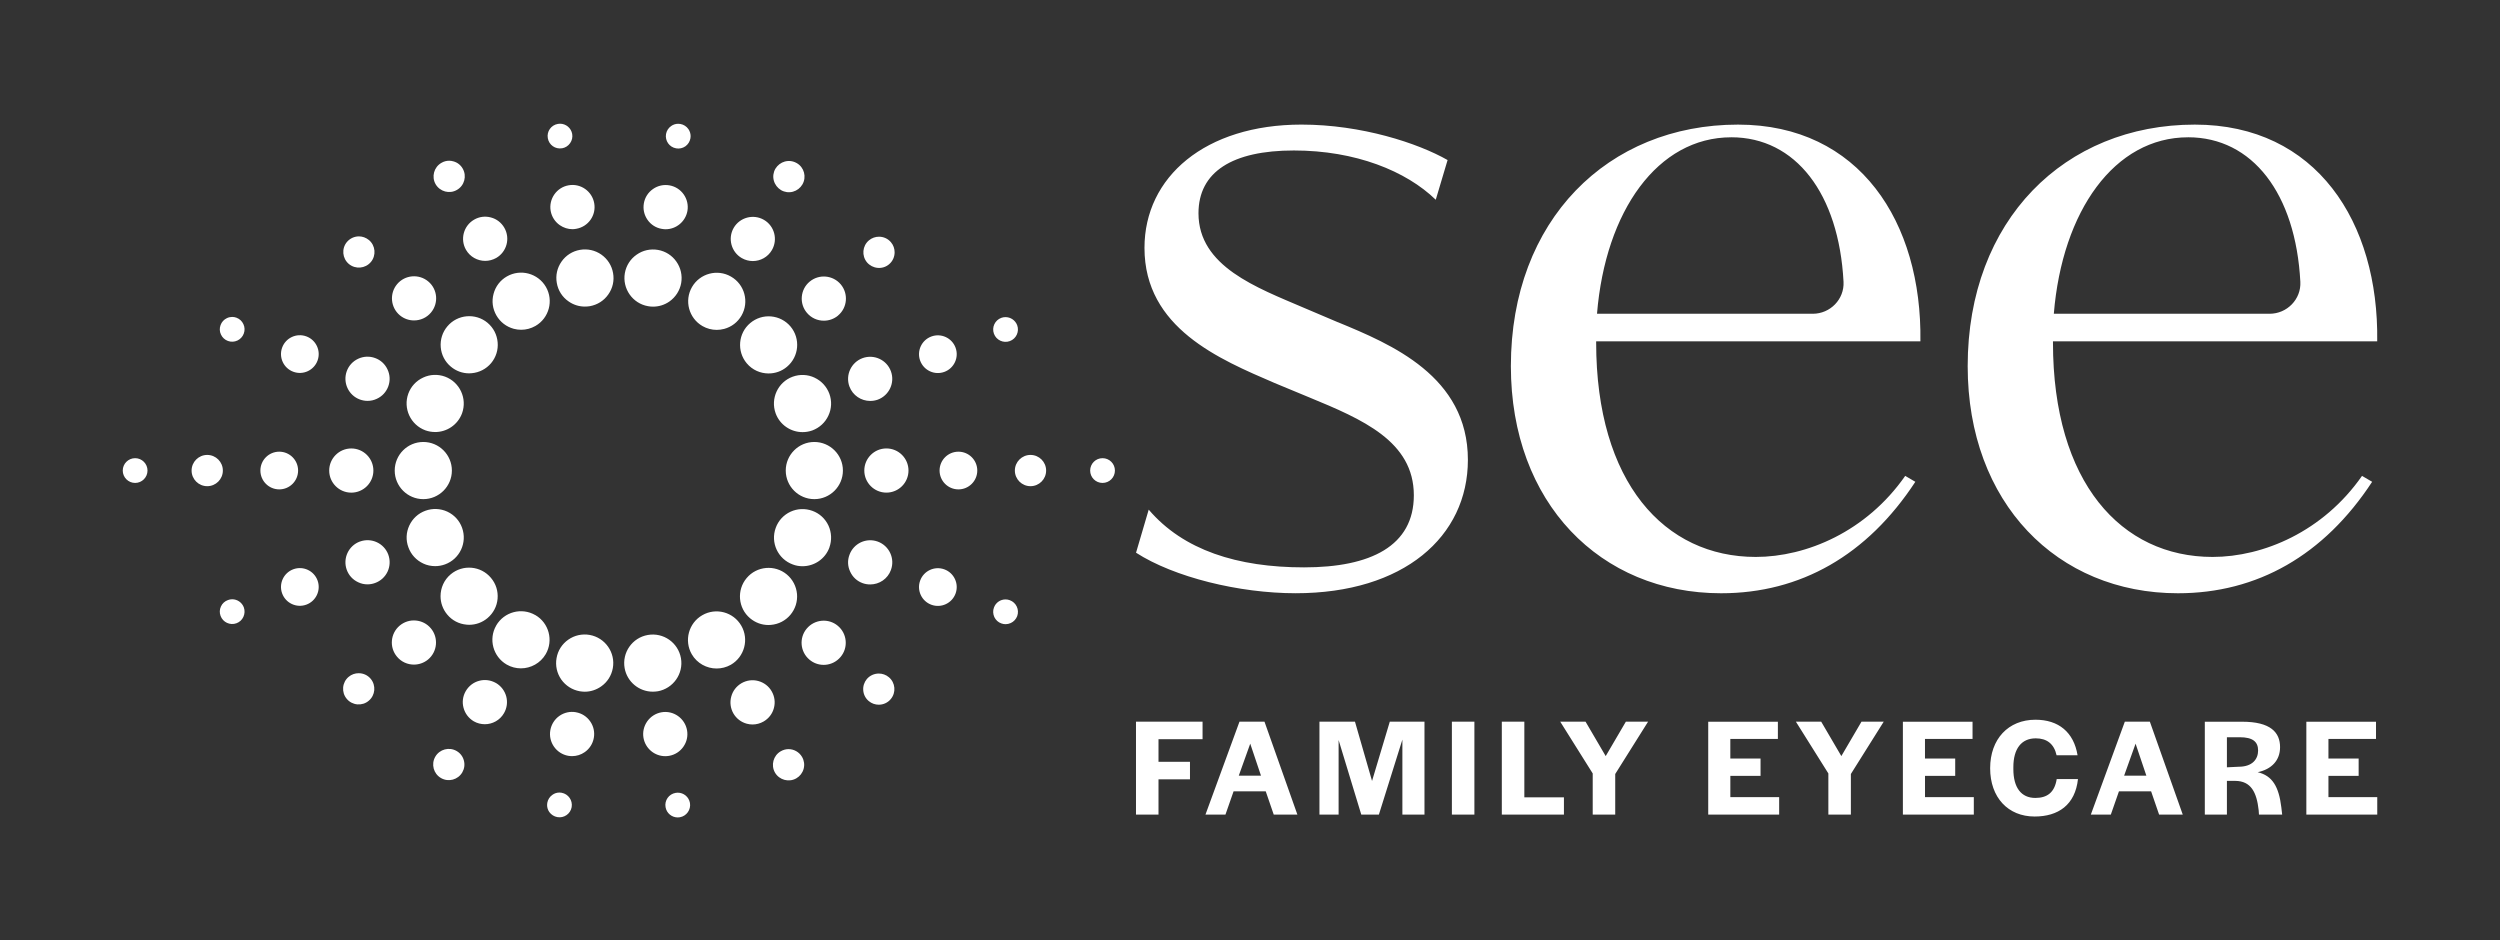 <svg xmlns="http://www.w3.org/2000/svg" id="Layer_1" viewBox="0 0 1140.57 428.94"><rect x="0" y="0" width="1140.57" height="428.94" fill="#333333" stroke="none"/><defs><style>.cls-1{fill:#fff;stroke-width:0px;}</style></defs><path class="cls-1" d="M169.2,119.55c2.51-2.99,2.13-7.51-.86-10.02-1.36-1.12-2.99-1.69-4.58-1.69-2.04,0-4.05.89-5.47,2.54-2.54,3.02-2.13,7.51.86,10.05,3.02,2.51,7.51,2.13,10.05-.89ZM163.43,163.67c-2.45,1.12-4.32,3.16-5.23,5.68-1.89,5.23.8,11.03,6,12.92,1.15.41,2.31.62,3.49.62,1.45,0,2.87-.3,4.23-.95,2.45-1.12,4.29-3.13,5.23-5.68.92-2.54.8-5.26-.36-7.72-1.12-2.42-3.13-4.29-5.68-5.2-2.51-.92-5.26-.8-7.69.33ZM188.89,146.19c2.87,0,5.74-1.21,7.72-3.58,3.58-4.26,3.05-10.62-1.21-14.19-4.26-3.58-10.65-3.05-14.22,1.21-3.58,4.26-3.02,10.65,1.24,14.22,1.89,1.57,4.17,2.34,6.48,2.34ZM212.88,284.99c.38.03.77.06,1.15.06,3.08,0,6-1.06,8.37-3.05,2.66-2.25,4.32-5.38,4.61-8.84.3-3.49-.77-6.86-3.02-9.52-4.61-5.53-12.86-6.24-18.36-1.63-3.08,2.57-4.64,6.27-4.64,9.99,0,2.96,1.01,5.94,3.05,8.37,2.22,2.69,5.38,4.32,8.84,4.61ZM164.23,247.05c-5.23,1.89-7.92,7.69-6.03,12.92.92,2.54,2.78,4.55,5.23,5.68,1.36.65,2.78.95,4.23.95,1.18,0,2.34-.21,3.46-.62,2.54-.92,4.55-2.75,5.71-5.2,1.12-2.45,1.24-5.17.33-7.72-1.89-5.2-7.69-7.9-12.92-6ZM193.06,257.08c1.74.83,3.61,1.21,5.5,1.21,1.51,0,3.02-.27,4.47-.8,6.74-2.45,10.23-9.94,7.78-16.71-1.18-3.28-3.58-5.88-6.74-7.36-3.16-1.45-6.71-1.6-9.97-.41-3.28,1.18-5.88,3.58-7.36,6.74-1.48,3.16-1.63,6.71-.41,9.97,1.18,3.28,3.58,5.88,6.74,7.36ZM208.47,86.64c3.43-1.95,4.58-6.33,2.63-9.73-.95-1.66-2.48-2.84-4.32-3.31-.62-.18-1.24-.27-1.86-.27-1.24,0-2.45.32-3.55.98-3.4,1.95-4.58,6.33-2.63,9.73,1.98,3.4,6.36,4.58,9.73,2.6ZM212.61,113.99c1.86,3.22,5.26,5.03,8.75,5.03,1.72,0,3.43-.44,5.03-1.33,4.82-2.78,6.48-8.96,3.7-13.78-1.36-2.34-3.52-4.02-6.12-4.7-2.6-.71-5.32-.36-7.66,1-4.82,2.78-6.48,8.96-3.7,13.78ZM222.46,147.29c-5.5-4.61-13.75-3.9-18.36,1.6-2.25,2.66-3.31,6.06-3.02,9.52s1.92,6.62,4.58,8.84c2.37,2.01,5.32,3.08,8.37,3.08.38,0,.77-.03,1.15-.06,3.46-.3,6.62-1.92,8.87-4.58,2.22-2.66,3.31-6.06,2.99-9.52-.3-3.49-1.92-6.62-4.58-8.87ZM136,214.67c0-4.75-3.85-8.6-8.6-8.6s-8.6,3.85-8.6,8.6,3.85,8.6,8.6,8.6,8.6-3.85,8.6-8.6ZM133.85,169.62c4.46,1.63,9.4-.67,11.03-5.13,1.63-4.46-.67-9.4-5.13-11.03-4.46-1.63-9.4.67-11.03,5.13s.67,9.4,5.13,11.03ZM170.35,214.68c0-5.56-4.52-10.08-10.08-10.08s-10.08,4.52-10.08,10.08,4.52,10.08,10.08,10.08,10.08-4.52,10.08-10.08ZM163.64,307.14c-1.63,0-3.25.53-4.58,1.66-1.45,1.21-2.34,2.93-2.51,4.85-.15,1.89.41,3.73,1.66,5.2,1.21,1.45,2.93,2.34,4.82,2.51,1.89.15,3.76-.41,5.2-1.66,3.02-2.51,3.4-7.01.89-10.02-1.42-1.69-3.43-2.54-5.47-2.54ZM133.85,259.7c-4.46,1.63-6.76,6.57-5.13,11.03,1.63,4.46,6.57,6.76,11.03,5.13,4.46-1.63,6.76-6.57,5.13-11.03s-6.57-6.76-11.03-5.13ZM61.65,209.03c-3.1,0-5.65,2.54-5.65,5.65s2.54,5.65,5.65,5.65,5.65-2.54,5.65-5.65-2.54-5.65-5.65-5.65ZM105.92,273.4c-.65,0-1.3.12-1.92.36-1.42.5-2.57,1.54-3.19,2.9-.65,1.39-.71,2.9-.18,4.32,1.06,2.93,4.32,4.44,7.24,3.37,1.39-.5,2.54-1.54,3.16-2.9.65-1.39.71-2.93.21-4.35-.86-2.28-3.02-3.7-5.32-3.7ZM104,155.56c2.9,1.06,6.15-.44,7.22-3.37.53-1.42.47-2.96-.18-4.32-.62-1.36-1.74-2.39-3.16-2.93-.65-.24-1.3-.35-1.95-.35-.8,0-1.63.18-2.37.53-1.39.65-2.42,1.77-2.93,3.19-.53,1.42-.47,2.96.18,4.32.62,1.36,1.77,2.42,3.19,2.93ZM94.54,207.55c-3.93,0-7.13,3.19-7.13,7.13s3.19,7.13,7.13,7.13,7.13-3.19,7.13-7.13-3.19-7.13-7.13-7.13ZM198.53,197.11c5.32,0,10.32-3.28,12.27-8.55,2.45-6.77-1.04-14.25-7.78-16.74-3.28-1.18-6.83-1.04-9.97.44-3.16,1.45-5.56,4.05-6.77,7.33-2.45,6.77,1.04,14.25,7.78,16.74,1.48.53,2.99.77,4.47.77ZM342.21,282.07c2.4,2.01,5.32,3.08,8.4,3.08.35,0,.74-.03,1.12-.06,3.49-.3,6.62-1.92,8.87-4.58,2.25-2.69,3.31-6.06,3.02-9.52-.33-3.49-1.95-6.62-4.61-8.87-5.5-4.61-13.75-3.9-18.36,1.6-4.64,5.5-3.93,13.75,1.57,18.36ZM378.38,249.78c1.18-3.28,1.03-6.83-.41-9.99-1.48-3.16-4.08-5.56-7.36-6.74-3.28-1.18-6.8-1.04-9.96.41-3.16,1.48-5.56,4.08-6.74,7.36-2.48,6.74,1.01,14.25,7.78,16.71,1.45.56,2.96.8,4.44.8,5.32,0,10.35-3.28,12.27-8.55ZM371.64,172.3c-3.16-1.48-6.71-1.63-9.99-.44-6.74,2.45-10.23,9.96-7.78,16.71,1.92,5.29,6.95,8.58,12.27,8.58,1.48,0,2.99-.24,4.47-.77,3.25-1.21,5.88-3.61,7.33-6.77,1.48-3.13,1.63-6.68.44-9.96-1.21-3.25-3.61-5.88-6.74-7.33ZM384.56,214.68c0-7.19-5.86-13.04-13.04-13.04s-13.04,5.86-13.04,13.04,5.85,13.04,13.04,13.04,13.04-5.85,13.04-13.04ZM350.67,170.38c2.96,0,5.94-.98,8.37-3.05,5.5-4.61,6.24-12.83,1.63-18.36-2.25-2.66-5.38-4.29-8.87-4.61-3.46-.3-6.83.77-9.52,3.02-5.5,4.61-6.21,12.86-1.6,18.36,2.57,3.08,6.27,4.64,9.99,4.64ZM180.08,214.68c0,7.19,5.85,13.04,13.04,13.04s13.04-5.85,13.04-13.04-5.83-13.04-13.04-13.04-13.04,5.86-13.04,13.04ZM356.35,86.75c1.66.95,3.58,1.21,5.41.71,1.83-.5,3.37-1.69,4.32-3.31,1.98-3.4.83-7.78-2.57-9.73-1.12-.65-2.34-.98-3.58-.98-.62,0-1.24.09-1.83.24-1.83.5-3.37,1.69-4.35,3.31-.95,1.66-1.21,3.58-.71,5.41s1.69,3.37,3.31,4.35ZM460.7,155.62c2.93-1.06,4.44-4.32,3.37-7.24-.86-2.28-3.02-3.7-5.32-3.7-.65,0-1.3.09-1.92.33-2.93,1.06-4.44,4.32-3.37,7.24,1.06,2.93,4.32,4.44,7.24,3.37ZM397.01,182.92c1.15,0,2.31-.18,3.46-.59,5.2-1.92,7.9-7.72,6-12.92-1.89-5.23-7.69-7.92-12.92-6.03-5.23,1.92-7.92,7.72-6.03,12.92,1.51,4.11,5.38,6.62,9.49,6.62ZM400.41,122.21c1.89.18,3.76-.41,5.2-1.63,1.69-1.42,2.54-3.43,2.54-5.47,0-1.63-.53-3.25-1.66-4.58-1.42-1.69-3.43-2.54-5.47-2.54-1.63,0-3.25.56-4.58,1.66-3.02,2.54-3.4,7.04-.89,10.05,1.24,1.45,2.96,2.34,4.85,2.51ZM256.46,67.65c1.48-.27,2.78-1.09,3.64-2.34.86-1.21,1.21-2.72.95-4.2-.5-2.75-2.87-4.67-5.56-4.67-.33,0-.65.03-.98.09-3.08.53-5.15,3.46-4.58,6.53.53,3.08,3.43,5.12,6.54,4.58ZM295.64,139.69c.77.15,1.54.21,2.31.21,2.66,0,5.23-.8,7.45-2.34,2.84-2.01,4.76-5,5.38-8.43.59-3.43-.18-6.89-2.16-9.73-1.98-2.87-4.97-4.76-8.4-5.38-3.46-.59-6.92.15-9.76,2.16-2.87,1.98-4.76,4.97-5.38,8.4-1.24,7.07,3.49,13.87,10.56,15.11ZM251.23,96.22c.47,2.63,1.95,4.97,4.17,6.51,1.72,1.18,3.7,1.83,5.77,1.83.56,0,1.15-.06,1.74-.18,5.5-.95,9.17-6.18,8.19-11.65v-.03c-.98-5.47-6.21-9.14-11.68-8.16-5.47.95-9.14,6.21-8.19,11.68ZM225.18,134.04c-.92,3.37-.44,6.86,1.3,9.88s4.55,5.17,7.92,6.09c1.12.3,2.25.44,3.4.44,2.25,0,4.46-.59,6.48-1.74,6.24-3.58,8.37-11.59,4.79-17.8-3.61-6.24-11.59-8.37-17.83-4.79-3.02,1.74-5.17,4.55-6.06,7.92ZM308.45,67.68c1.48.27,2.99-.06,4.23-.92,1.21-.86,2.04-2.16,2.31-3.64.06-.33.09-.68.09-1,0-1.15-.36-2.28-1.01-3.22-.86-1.24-2.16-2.07-3.64-2.34-.36-.06-.68-.09-1.01-.09-1.15,0-2.28.35-3.22,1.03-1.24.86-2.07,2.16-2.34,3.64-.53,3.08,1.51,6,4.58,6.53ZM301.91,104.41c.59.12,1.18.18,1.77.18,4.79,0,9.05-3.46,9.94-8.34.95-5.47-2.69-10.7-8.16-11.68-2.66-.47-5.35.12-7.54,1.66-2.22,1.54-3.7,3.84-4.17,6.51-.47,2.66.12,5.32,1.66,7.54,1.54,2.22,3.87,3.7,6.51,4.14ZM320.48,148.76c2.01,1.15,4.23,1.74,6.51,1.74,1.12,0,2.25-.15,3.37-.44,3.37-.89,6.18-3.05,7.92-6.06,3.61-6.21,1.48-14.22-4.76-17.8-6.21-3.61-14.19-1.48-17.8,4.73-3.61,6.24-1.48,14.22,4.76,17.83ZM338.4,117.74c1.6.92,3.34,1.36,5.06,1.36,3.46,0,6.86-1.8,8.72-5.03,2.78-4.82,1.15-11-3.67-13.78-4.82-2.78-11-1.12-13.78,3.67-2.78,4.82-1.12,11,3.67,13.78ZM338.19,285.44c-3.58-6.21-11.56-8.37-17.8-4.76-6.21,3.58-8.37,11.56-4.79,17.8,2.42,4.17,6.83,6.51,11.33,6.51,2.22,0,4.47-.56,6.51-1.71,6.21-3.61,8.37-11.59,4.76-17.83ZM196.55,286.65c-1.72-2.07-4.17-3.31-6.83-3.55-2.69-.24-5.29.59-7.36,2.31-4.26,3.58-4.82,9.94-1.24,14.19,1.98,2.4,4.85,3.61,7.72,3.61,2.28,0,4.58-.77,6.48-2.34,4.26-3.58,4.82-9.96,1.24-14.22ZM404.4,204.59c-5.56,0-10.08,4.52-10.08,10.08s4.52,10.08,10.08,10.08,10.08-4.52,10.08-10.08-4.52-10.08-10.08-10.08ZM406.47,260.01c1.92-5.2-.77-11-6-12.92-2.54-.92-5.26-.8-7.72.33-2.42,1.15-4.29,3.16-5.2,5.71-.95,2.51-.83,5.26.33,7.69,1.12,2.45,3.13,4.32,5.68,5.23,1.12.41,2.31.59,3.46.59,4.11,0,7.98-2.51,9.46-6.62ZM368.06,286.77c-3.58,4.26-3.02,10.62,1.24,14.19,1.83,1.54,4.08,2.37,6.45,2.37.3,0,.59,0,.89-.03,2.69-.24,5.12-1.51,6.86-3.58,3.58-4.23,3.02-10.62-1.24-14.19-4.23-3.58-10.62-3.02-14.19,1.24ZM369.36,128.51c-2.07,1.74-3.31,4.17-3.55,6.83-.24,2.69.59,5.32,2.31,7.36,2.01,2.4,4.85,3.61,7.75,3.61,2.28,0,4.58-.77,6.48-2.34v-.03c4.26-3.55,4.79-9.94,1.24-14.19-3.58-4.26-9.96-4.82-14.22-1.24ZM430.83,169.67c4.46-1.63,6.76-6.57,5.13-11.03-1.63-4.46-6.57-6.76-11.03-5.13-4.46,1.63-6.76,6.57-5.13,11.03s6.57,6.76,11.03,5.13ZM359.75,341.77c-1.21,0-2.42.33-3.55.98-3.4,1.95-4.58,6.33-2.63,9.73,1.98,3.4,6.36,4.58,9.76,2.6,1.63-.95,2.81-2.48,3.31-4.32.5-1.83.24-3.76-.71-5.41-1.33-2.28-3.73-3.58-6.18-3.58ZM470.14,207.55c-3.93,0-7.13,3.19-7.13,7.13s3.19,7.13,7.13,7.13,7.13-3.19,7.13-7.13-3.19-7.13-7.13-7.13ZM503.01,209.03c-3.11,0-5.65,2.53-5.65,5.65s2.53,5.65,5.65,5.65,5.65-2.53,5.65-5.65-2.53-5.65-5.65-5.65ZM430.83,259.75c-4.46-1.63-9.4.67-11.03,5.13-1.63,4.46.67,9.4,5.13,11.03,4.46,1.63,9.4-.67,11.03-5.13,1.63-4.46-.67-9.4-5.13-11.03ZM437.26,206.07c-4.75,0-8.6,3.85-8.6,8.6s3.85,8.6,8.6,8.6,8.6-3.85,8.6-8.6-3.85-8.6-8.6-8.6ZM460.7,273.82c-.65-.24-1.3-.35-1.95-.35-2.31,0-4.47,1.42-5.29,3.73-.53,1.39-.44,2.93.18,4.32.65,1.36,1.77,2.4,3.19,2.9.65.24,1.3.35,1.95.35.8,0,1.6-.18,2.37-.53,1.36-.62,2.4-1.77,2.93-3.16,1.06-2.93-.44-6.18-3.37-7.24ZM400.94,307.29c-2.04,0-4.05.86-5.47,2.51-1.21,1.48-1.8,3.31-1.63,5.2.15,1.89,1.03,3.61,2.51,4.85,1.33,1.12,2.96,1.66,4.58,1.66,2.01,0,4.05-.86,5.44-2.54,2.54-2.99,2.16-7.51-.86-10.02-1.33-1.12-2.96-1.66-4.58-1.66ZM256.23,361.67c-.33-.06-.65-.09-.98-.09-1.15,0-2.28.35-3.22,1.04-1.24.86-2.07,2.16-2.34,3.64-.06.32-.09.68-.09,1,0,1.15.35,2.28,1.01,3.22.89,1.21,2.16,2.04,3.67,2.31,3.05.56,6-1.51,6.53-4.55.53-3.08-1.51-6-4.58-6.56ZM244.22,280.62c-6.24-3.61-14.22-1.48-17.83,4.73v.03c-3.61,6.21-1.45,14.19,4.76,17.8,2.04,1.18,4.29,1.74,6.51,1.74,4.49,0,8.9-2.34,11.33-6.51,3.58-6.21,1.45-14.22-4.76-17.8ZM208.32,342.63c-3.4-1.98-7.78-.8-9.73,2.6-1.98,3.4-.8,7.78,2.6,9.73,3.4,1.98,7.75.8,9.73-2.6.95-1.66,1.21-3.55.71-5.41-.47-1.83-1.66-3.37-3.31-4.32ZM262.76,324.94c-2.66-.47-5.32.12-7.54,1.66-2.19,1.54-3.67,3.87-4.14,6.51-.98,5.47,2.69,10.73,8.16,11.71.59.09,1.18.15,1.77.15,2.04,0,4.05-.62,5.77-1.83,2.19-1.54,3.67-3.84,4.14-6.51.47-2.63-.12-5.32-1.66-7.51-1.54-2.22-3.84-3.7-6.51-4.17ZM226.27,311.61c-2.34-1.33-5.06-1.72-7.66-1.01-2.6.68-4.76,2.37-6.12,4.7-1.36,2.34-1.72,5.03-1.01,7.63.68,2.6,2.37,4.79,4.67,6.15,1.6.92,3.34,1.33,5.06,1.33,3.46,0,6.86-1.8,8.72-5.03,1.36-2.34,1.72-5.03,1.04-7.63-.71-2.6-2.37-4.79-4.7-6.15ZM352.06,315.39c-1.33-2.34-3.52-3.99-6.12-4.7-2.6-.71-5.32-.33-7.66,1.01-2.31,1.36-3.99,3.52-4.67,6.12-.71,2.6-.35,5.32.98,7.66,1.36,2.34,3.52,3.99,6.12,4.7.89.24,1.77.35,2.63.35,1.74,0,3.49-.47,5.03-1.36,2.34-1.36,4.02-3.52,4.7-6.12.71-2.6.35-5.32-1.01-7.66ZM309.21,361.64c-.33,0-.65.03-.98.09-3.08.53-5.15,3.46-4.58,6.54.47,2.75,2.87,4.67,5.56,4.67.33,0,.65-.03.98-.09,3.05-.53,5.12-3.49,4.58-6.54-.5-2.75-2.87-4.67-5.56-4.67ZM311.76,340.7c1.57-2.22,2.16-4.88,1.69-7.54-.98-5.47-6.21-9.17-11.68-8.19-5.47.98-9.14,6.21-8.19,11.68.44,2.45,1.72,4.52,3.49,6,1.77,1.48,4.05,2.34,6.45,2.34.56,0,1.15-.06,1.74-.15,2.66-.47,4.97-1.95,6.51-4.14ZM300.08,315.39c7.07-1.27,11.83-8.04,10.59-15.11-1.27-7.1-8.01-11.83-15.11-10.59-7.1,1.24-11.83,8.01-10.59,15.11,1.12,6.3,6.62,10.76,12.83,10.76.74,0,1.51-.06,2.28-.18ZM274.35,116.15c-2.84-1.98-6.3-2.75-9.73-2.16-3.43.59-6.45,2.51-8.43,5.35-2.01,2.87-2.78,6.33-2.16,9.76.59,3.43,2.48,6.42,5.35,8.4,2.22,1.57,4.79,2.37,7.45,2.37.77,0,1.54-.06,2.28-.18,3.43-.62,6.45-2.51,8.43-5.38,2.01-2.84,2.78-6.3,2.16-9.73-.59-3.43-2.51-6.42-5.35-8.43ZM269.03,289.67c-3.43-.59-6.89.15-9.76,2.16-2.84,1.98-4.76,4.97-5.35,8.4-.62,3.43.15,6.89,2.13,9.76,2.01,2.84,5,4.76,8.43,5.38.77.12,1.54.21,2.31.21,2.63,0,5.2-.83,7.42-2.37,2.87-1.98,4.76-4.97,5.38-8.4,1.27-7.1-3.49-13.87-10.56-15.14ZM785.23,270.66c36.21,0,66.64-17.33,88.6-50.85l-4.62-2.7c-17.72,25.43-45.07,36.98-68.19,36.98-41.6,0-72.81-33.9-72.81-97.85v-.53h147.93c.77-54.32-27.73-98.86-83.21-98.86-59.32,0-103.63,43.53-103.63,110.18,0,62.41,40.83,103.63,95.92,103.63ZM789.85,62.63c29.34,0,49.1,25.68,51.22,65.94.42,7.95-6.07,14.58-14.03,14.58h-98.44c3.85-47,27.74-80.51,61.25-80.51ZM928.57,364.04c-6.45,0-10.02-4.72-10.02-13.15v-.89c0-8.36,3.64-13.15,10.21-13.15,5.04,0,8.36,2.49,9.51,7.72h9.57c-1.72-10.53-8.68-16.21-19.21-16.21-12.38,0-20.67,8.81-20.67,22.14s8.17,22.02,20.29,22.02c10.79,0,18.51-5.3,19.78-17.1h-9.7c-.96,6.19-4.41,8.62-9.76,8.62ZM878.23,353.96h13.79v-7.91h-13.79v-8.93h21.7v-7.85h-31.78v42.37h32.36v-7.98h-22.27v-9.7ZM969.4,329.26l-15.5,42.37h9.12l3.7-10.59h14.68l3.64,10.59h10.79l-15-42.37h-11.42ZM969.08,353.89l5.23-14.61,4.92,14.61h-10.15ZM1030.02,352.3c6.32-1.34,10.21-5.36,10.21-11.42,0-6.76-4.34-11.61-17.29-11.61h-17.04v42.37h10.08v-15.38h3.83c7.15.06,9.76,5.17,10.66,13.4.07.51.13,1.91.13,1.98h10.59c-.06-.51-.26-2.55-.38-3.32-1.15-9.45-4.08-14.42-10.78-16.02ZM1021.34,349.81l-5.36.26v-13.72h5.87c6,0,8.36,2.11,8.36,6.06s-2.62,7.4-8.87,7.4ZM1062.3,363.66v-9.7h13.78v-7.91h-13.78v-8.93h21.7v-7.85h-31.78v42.37h32.35v-7.98h-22.27ZM993.64,270.66c36.21,0,66.64-17.33,88.6-50.85l-4.62-2.7c-17.72,25.43-45.07,36.98-68.19,36.98-41.6,0-72.81-33.9-72.81-97.85v-.53h147.93c.77-54.32-27.73-98.86-83.21-98.86-59.32,0-103.63,43.53-103.63,110.18,0,62.41,40.83,103.63,95.92,103.63ZM998.26,62.63c29.34,0,49.1,25.68,51.22,65.94.42,7.95-6.07,14.58-14.03,14.58h-98.44c3.85-47,27.74-80.51,61.25-80.51ZM840.08,344.96l-9.19-15.7h-11.55l14.81,23.61v18.76h10.27v-18.51l14.99-23.87h-10.15l-9.19,15.7ZM565.48,329.26l-15.51,42.37h9.12l3.7-10.59h14.68l3.64,10.59h10.79l-15-42.37h-11.42ZM565.16,353.89l5.23-14.61,4.91,14.61h-10.15ZM625.97,356.32l-7.79-27.06h-16.21v42.37h8.74v-34.01l10.34,34.01h8.04l10.72-34.2v34.2h10.08v-42.37h-15.83l-8.1,27.06ZM610.34,147l-15.41-6.55c-21.57-9.25-48.15-18.88-48.15-43.15,0-18.88,15.41-28.65,43.53-28.65s51.23,9.38,64.72,22.48l5.4-18.11c-13.49-7.71-39.29-16.18-66.64-16.18-43.92,0-71.65,23.88-71.65,56.24,0,36.6,34.28,50.85,59.33,61.64l15.79,6.55c24.27,10.02,47.77,20.03,47.77,44.69,0,23.12-19.65,32.89-50.08,32.89s-55.09-7.84-70.88-26.34l-5.78,19.65c17.33,11.17,47,18.49,72.81,18.49,49.31,0,78.59-25.81,78.59-60.87,0-38.14-35.06-52.78-59.32-62.79ZM518.27,371.63h10.27v-16.08h14.36v-7.98h-14.36v-10.34h20.1v-7.98h-30.37v42.37ZM695.44,329.26h-10.27v42.37h28.34v-7.85h-18.06v-34.52ZM662.39,371.63h10.27v-42.37h-10.27v42.37ZM732.57,344.96l-9.19-15.7h-11.55l14.81,23.61v18.76h10.27v-18.51l14.99-23.87h-10.14l-9.19,15.7ZM789.42,353.96h13.79v-7.91h-13.79v-8.93h21.7v-7.85h-31.78v42.37h32.36v-7.98h-22.27v-9.7Z"></path></svg>